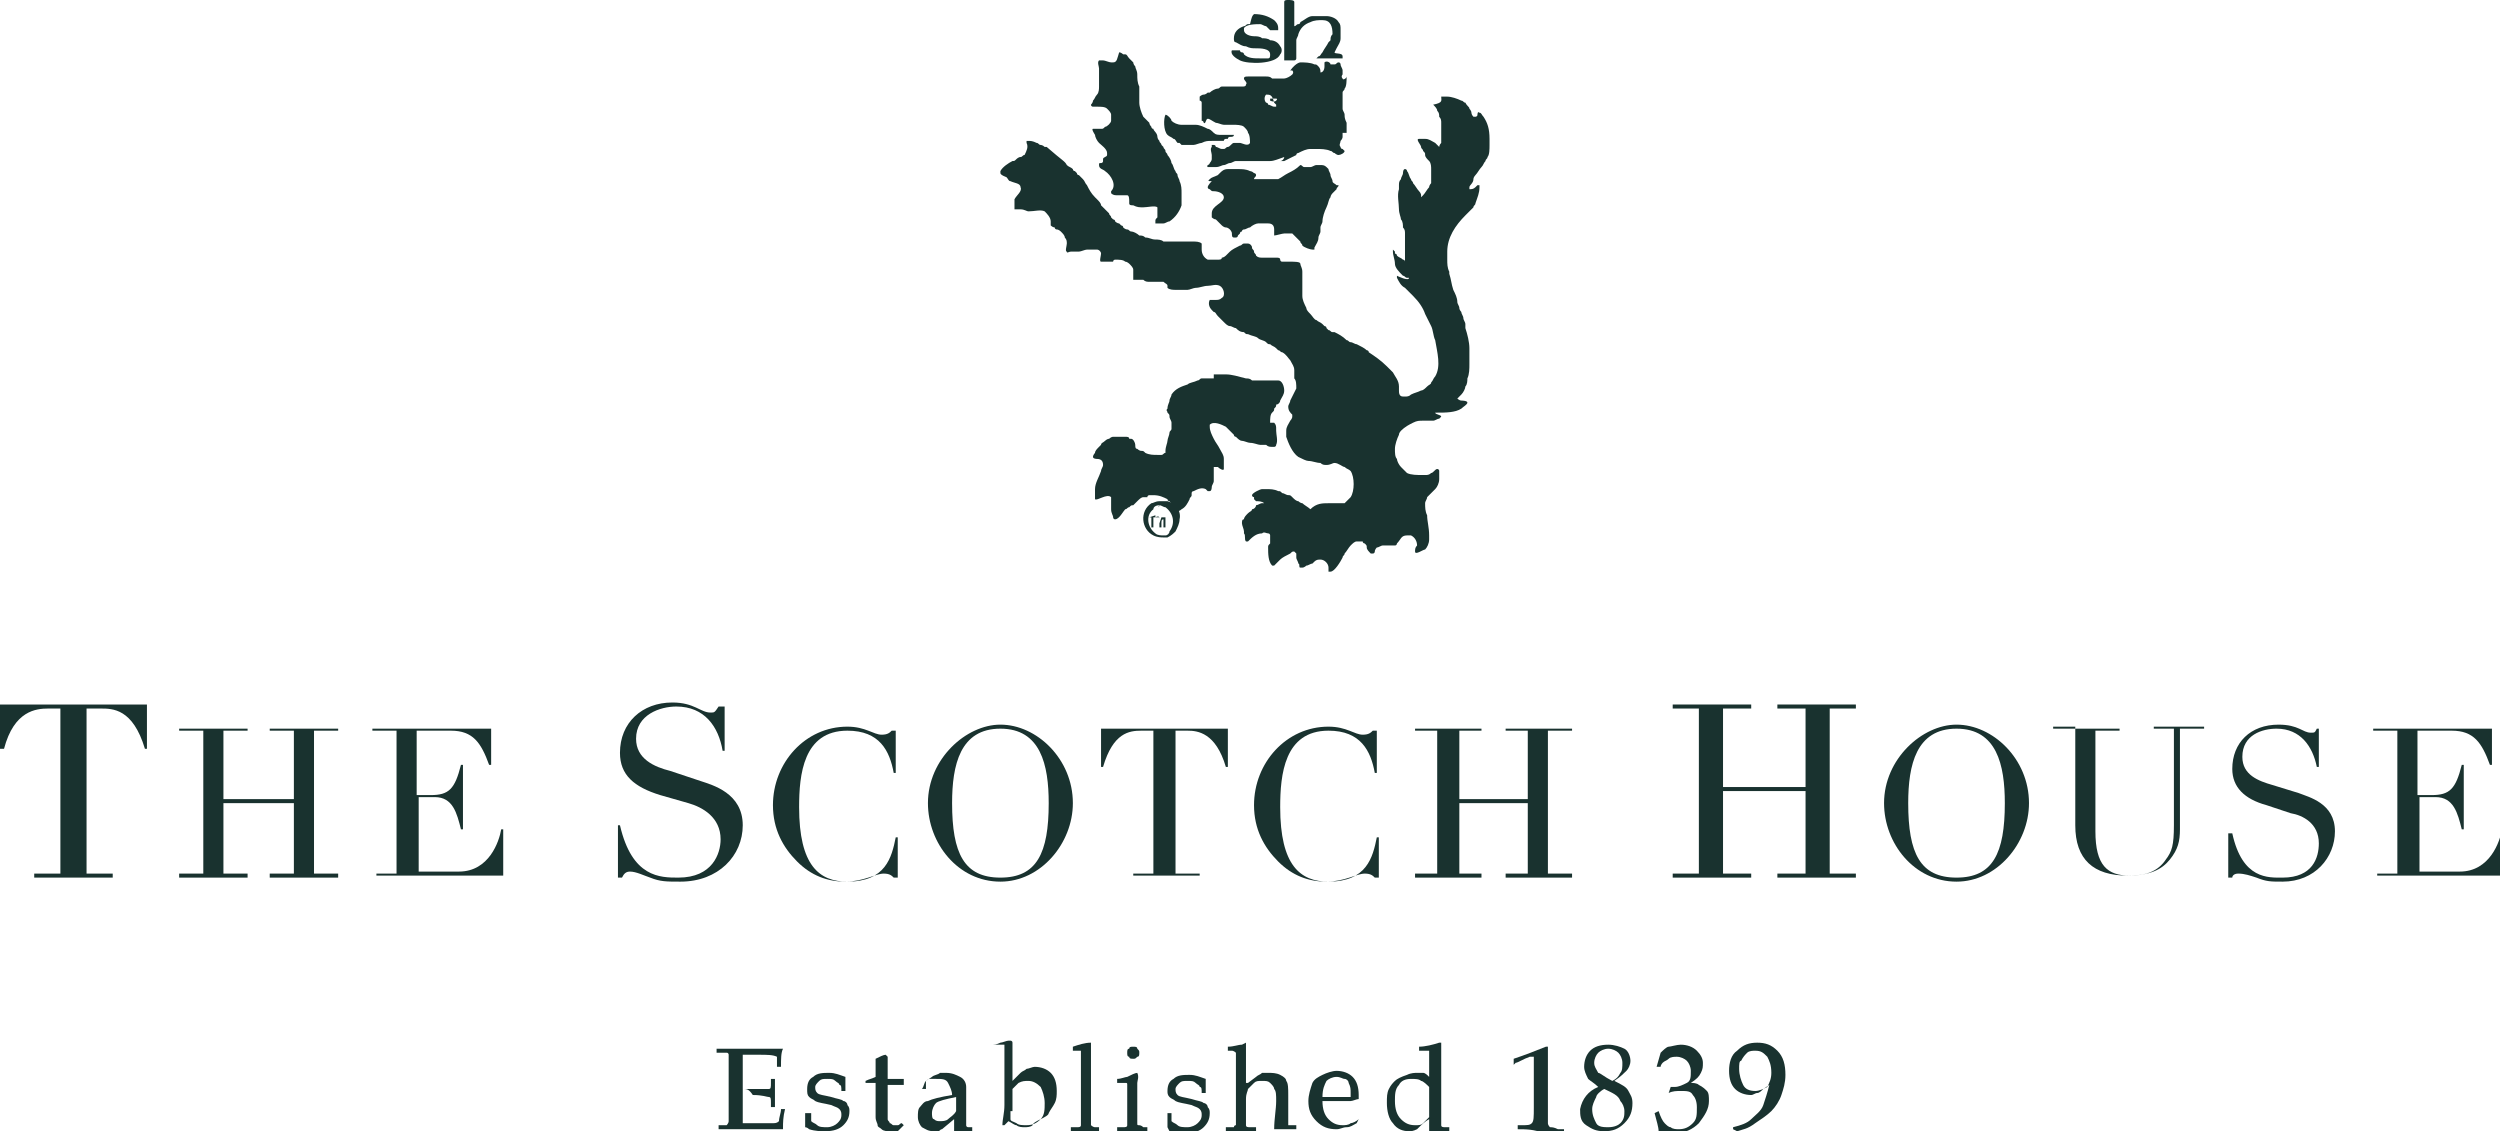 <?xml version="1.0" encoding="utf-8"?>
<!-- Generator: Adobe Illustrator 27.9.0, SVG Export Plug-In . SVG Version: 6.00 Build 0)  -->
<svg version="1.1" id="レイヤー_1" xmlns="http://www.w3.org/2000/svg" xmlns:xlink="http://www.w3.org/1999/xlink" x="0px"
	 y="0px" width="124.2px" height="56.2px" viewBox="0 0 124.2 56.2" style="enable-background:new 0 0 124.2 56.2;"
	 xml:space="preserve">
<style type="text/css">
	.st0{fill:#19322F;}
</style>
<g>
	<g>
		<path class="st0" d="M1.7,43.4h1.3l0-8.2H2.4c-0.6,0-1.7,0.1-2.2,2H0L0,35l7.3,0l0,2.2H7.2c-0.6-2-1.6-2-2.2-2H4.3l0,8.2h1.3v0.2
			H1.7V43.4z"/>
		<polygon class="st0" points="8.9,43.4 10.1,43.4 10.1,36.3 8.9,36.3 8.9,36.2 12.3,36.2 12.3,36.3 11.1,36.3 11.1,39.7 14.6,39.7 
			14.6,36.3 13.4,36.3 13.4,36.2 16.8,36.2 16.8,36.3 15.6,36.3 15.6,43.4 16.8,43.4 16.8,43.6 13.4,43.6 13.4,43.4 14.6,43.4 
			14.6,39.9 11.1,39.9 11.1,43.4 12.3,43.4 12.3,43.6 8.9,43.6 		"/>
		<path class="st0" d="M18.5,43.4l1.2,0l0-7.1h-1.2v-0.1l5.9,0l0,1.8h-0.1c-0.4-1.1-0.8-1.7-1.9-1.7h-1.7v3.2h0.7
			c0.9,0,1.2-0.3,1.5-1.5H23l0,3.2h-0.1c-0.2-0.8-0.4-1.6-1.3-1.6h-0.8l0,3.7h2c1.5,0,2-1.5,2.1-2.1h0.1v2.3l-6.3,0V43.4z"/>
		<path class="st0" d="M30.7,41h0.1c0.6,2.6,2,2.6,2.9,2.6c1.7,0,2.1-1.2,2.1-1.9c0-1.1-0.9-1.6-1.6-1.8l-1.4-0.4
			c-1.3-0.4-2-1-2-2.1c0-1.5,1.1-2.5,2.6-2.5c1.1,0,1.4,0.5,1.9,0.5c0.2,0,0.2,0,0.4-0.3H36v2.2h-0.1c-0.2-1.2-0.9-2.2-2.3-2.2
			c-0.8,0-2,0.4-2,1.6c0,1,0.9,1.4,1.7,1.6l1.5,0.5c0.6,0.2,2.1,0.6,2.1,2.2c0,1.5-1.2,2.8-3.1,2.8c-0.7,0-1,0-1.5-0.2
			c-0.3-0.1-0.7-0.3-1-0.3c-0.2,0-0.3,0.1-0.4,0.3h-0.2L30.7,41z"/>
		<path class="st0" d="M44.6,43.6h-0.2c-0.1-0.1-0.2-0.2-0.5-0.2c-0.4,0-1,0.4-1.9,0.4c-0.9,0-1.7-0.3-2.4-1
			c-0.7-0.7-1.2-1.6-1.2-2.8c0-2.1,1.6-3.9,3.7-3.9c0.9,0,1.3,0.4,1.7,0.4c0.3,0,0.4-0.1,0.5-0.2h0.2v2.1h-0.1
			c-0.2-1.1-0.7-2.1-2.3-2.1c-2.2,0-2.4,2.2-2.4,3.8c0,2.9,1,3.7,2.4,3.7c1.9,0,2.2-1.2,2.4-2.2h0.1V43.6z"/>
		<path class="st0" d="M47.3,39.9c0-1.9,0.4-3.7,2.4-3.7c2,0,2.4,1.8,2.4,3.7c0,2.5-0.6,3.7-2.4,3.7C47.9,43.6,47.3,42.4,47.3,39.9
			 M46.1,39.9c0,2,1.5,3.9,3.6,3.9c2,0,3.6-1.9,3.6-3.9c0-2.2-1.8-3.9-3.6-3.9C48,36,46.1,37.7,46.1,39.9"/>
		<path class="st0" d="M56.1,43.4h1.2v-7.1h-0.6c-0.6,0-1.4,0.1-1.9,1.8h-0.1v-1.9h6.3v1.9h-0.1c-0.5-1.7-1.4-1.8-1.9-1.8h-0.6v7.1
			h1.2v0.1h-3.3V43.4z"/>
		<path class="st0" d="M68.5,43.6h-0.2c-0.1-0.1-0.2-0.2-0.5-0.2c-0.4,0-1,0.4-1.9,0.4c-0.9,0-1.7-0.3-2.4-1
			c-0.7-0.7-1.2-1.6-1.2-2.8c0-2.1,1.6-3.9,3.7-3.9c0.9,0,1.3,0.4,1.7,0.4c0.3,0,0.4-0.1,0.5-0.2h0.2v2.1h-0.1
			c-0.2-1.1-0.7-2.1-2.3-2.1c-2.2,0-2.4,2.2-2.4,3.8c0,2.9,1,3.7,2.4,3.7c1.9,0,2.2-1.2,2.4-2.2h0.1V43.6z"/>
		<polygon class="st0" points="70.3,43.4 71.4,43.4 71.4,36.3 70.3,36.3 70.3,36.2 73.6,36.2 73.6,36.3 72.5,36.3 72.5,39.7 
			75.9,39.7 75.9,36.3 74.8,36.3 74.8,36.2 78.1,36.2 78.1,36.3 76.9,36.3 76.9,43.4 78.1,43.4 78.1,43.6 74.8,43.6 74.8,43.4 
			75.9,43.4 75.9,39.9 72.5,39.9 72.5,43.4 73.6,43.4 73.6,43.6 70.3,43.6 		"/>
		<polygon class="st0" points="83.1,43.4 84.4,43.4 84.4,35.2 83.1,35.2 83.1,35 87,35 87,35.2 85.6,35.2 85.6,39.1 89.7,39.1 
			89.7,35.2 88.3,35.2 88.3,35 92.2,35 92.2,35.2 90.9,35.2 90.9,43.4 92.2,43.4 92.2,43.6 88.3,43.6 88.3,43.4 89.7,43.4 
			89.7,39.3 85.6,39.3 85.6,43.4 87,43.4 87,43.6 83.1,43.6 		"/>
		<path class="st0" d="M94.8,39.9c0-1.9,0.4-3.7,2.4-3.7c2,0,2.4,1.8,2.4,3.7c0,2.5-0.6,3.7-2.4,3.7C95.4,43.6,94.8,42.4,94.8,39.9
			 M93.6,39.9c0,2,1.5,3.9,3.6,3.9c2,0,3.6-1.9,3.6-3.9c0-2.2-1.8-3.9-3.6-3.9C95.5,36,93.6,37.7,93.6,39.9"/>
		<path class="st0" d="M102,36.2l3.3,0v0.1h-1.2l0,5c0,1.7,0.6,2.2,1.7,2.2c0.8,0,1.4-0.2,1.8-0.8c0.3-0.4,0.4-0.7,0.4-1.7v-4.8H107
			v-0.1h2.5v0.1h-1.2l0,5c0,0.6-0.1,1-0.5,1.5c-0.4,0.5-1,0.8-2.1,0.8c-1.7,0-2.6-0.8-2.6-2.5v-4.9H102V36.2z"/>
		<path class="st0" d="M110.8,41.4h0.1c0.5,2.3,1.8,2.2,2.5,2.2c1.5,0,1.8-1,1.8-1.7c0-1-0.8-1.4-1.4-1.5l-1.2-0.4
			c-1.1-0.3-1.7-0.9-1.7-1.8c0-1.3,0.9-2.2,2.3-2.2c1,0,1.2,0.4,1.6,0.4c0.2,0,0.2,0,0.3-0.2h0.1v1.9h-0.1c-0.2-1-0.8-1.9-2-1.9
			c-0.7,0-1.7,0.3-1.7,1.4c0,0.9,0.8,1.2,1.5,1.4l1.3,0.4c0.5,0.2,1.8,0.5,1.8,1.9c0,1.3-1,2.5-2.6,2.5c-0.6,0-0.8,0-1.3-0.2
			c-0.3-0.1-0.6-0.2-0.9-0.2c-0.2,0-0.3,0.1-0.3,0.2h-0.2V41.4z"/>
		<path class="st0" d="M117.9,43.4l1.2,0v-7.1h-1.2v-0.1l5.9,0V38h-0.1c-0.4-1.1-0.8-1.7-1.9-1.7l-1.7,0v3.2h0.7
			c0.9,0,1.2-0.3,1.5-1.5h0.1v3.2h-0.1c-0.2-0.8-0.4-1.6-1.3-1.6h-0.8v3.7h2c1.5,0,2-1.5,2.1-2.1h0.1v2.3l-6.3,0V43.4z"/>
		<path class="st0" d="M64,0c0.1,0,0.3,0,0.3,0.1c0,0,0,0,0,0v0.3v0.5v0.3v0.1c0,0,0,0,0,0c0.1,0,0.1-0.1,0.2-0.1c0,0,0.1,0,0.1-0.1
			c0.2-0.1,0.4-0.3,0.6-0.3c0,0,0.1,0,0.2,0c0,0,0,0,0.1,0h0l0.1,0c0,0,0.2,0,0.3,0c0.2,0,0.5,0.1,0.6,0.3c0.1,0.1,0.1,0.2,0.1,0.4
			c0,0.1,0,0.3,0,0.4c0,0.2-0.1,0.3-0.2,0.5c0,0-0.1,0.2-0.1,0.2c0,0.1,0.4,0,0.4,0.2c0,0,0,0.1,0,0.1c0,0,0,0,0,0l-1.2,0h-0.1v0
			c0,0,0.1-0.1,0.1-0.1c0.1,0,0.1-0.1,0.2-0.2c0.1-0.2,0.2-0.3,0.3-0.5c0,0,0.1-0.1,0.1-0.1c0-0.1,0-0.2,0.1-0.3
			c0-0.4-0.1-0.7-0.5-0.7c-0.2,0-0.4,0-0.6,0.1c-0.3,0.1-0.5,0.3-0.6,0.6c0,0.1-0.1,0.2-0.1,0.3c0,0.2,0,0.3,0,0.6
			c0,0.1,0,0.2,0,0.3c0,0,0,0.1-0.1,0.1c0,0-0.3,0-0.4,0c0,0-0.1,0-0.1,0c0,0,0-0.1,0-0.2V2.3V0.7V0.3V0.1C63.8,0,63.9,0,64,0"/>
		<path class="st0" d="M62.3,0.7c0.4,0,0.7,0.1,1,0.3c0.1,0.1,0.2,0.2,0.2,0.4v0.1l-0.3,0h-0.1c0,0-0.1-0.1-0.1-0.1
			c0,0-0.1-0.1-0.1-0.1c-0.1,0-0.2-0.1-0.3-0.1c-0.2,0-0.7,0-0.8,0.2c0,0,0,0,0,0.1c0,0.2,0.3,0.3,0.5,0.3c0.1,0,0.3,0,0.4,0.1
			c0.1,0,0.3,0,0.4,0.1c0.2,0,0.4,0.1,0.5,0.3c0.1,0.1,0.1,0.3,0,0.4c-0.2,0.5-1.6,0.5-2,0.3c-0.2-0.1-0.5-0.3-0.4-0.5c0,0,0,0,0,0
			c0,0,0.3,0,0.4,0c0,0,0,0.1,0.1,0.1c0,0,0.1,0,0.1,0.1c0.2,0.2,0.5,0.2,0.8,0.2c0,0,0.1,0,0.2,0c0,0,0,0,0,0h0h0c0,0,0.1,0,0.1,0
			c0,0,0.1,0,0.1,0c0.1,0,0.1-0.1,0.1-0.2c0-0.3-0.5-0.3-0.7-0.3c-0.2,0-0.3,0-0.5-0.1c-0.2,0-0.3-0.1-0.5-0.2
			c-0.1,0-0.1-0.1-0.1-0.2c0-0.3,0.2-0.5,0.5-0.6c0.1,0,0.1-0.1,0.2-0.1h0.1h0C62.2,0.8,62.2,0.8,62.3,0.7L62.3,0.7z"/>
		<path class="st0" d="M55.6,2.6c0.1,0,0.2,0.1,0.2,0.1c0,0,0.1,0,0.1,0c0.1,0,0.1,0.1,0.2,0.2c0.1,0.1,0.1,0.1,0.2,0.2
			c0,0,0,0.1,0.1,0.2c0,0.1,0.1,0.2,0.1,0.4c0,0.2,0,0.4,0.1,0.6c0,0.1,0,0.1,0,0.2v0.2c0,0,0,0.1,0,0.1c0,0.1,0,0.2,0,0.3
			c0,0.2,0.1,0.5,0.2,0.7C57,6,57,6,57.1,6.1c0,0.1,0.1,0.2,0.1,0.2c0,0,0,0.1,0.1,0.1c0,0.1,0.2,0.2,0.2,0.4c0,0,0,0.1,0.1,0.2
			c0,0.1,0.1,0.1,0.1,0.2c0,0,0.1,0.1,0.1,0.1c0,0.1,0.1,0.1,0.1,0.2c0,0.1,0.1,0.1,0.1,0.2c0.1,0.1,0.2,0.3,0.2,0.4
			c0.1,0.1,0.1,0.3,0.2,0.4c0,0.1,0.1,0.1,0.1,0.2c0,0.1,0.1,0.2,0.1,0.3c0.1,0.2,0.1,0.4,0.1,0.6c0,0.1,0,0.1,0,0.2
			c0,0.1,0,0.3,0,0.4c-0.1,0.3-0.3,0.6-0.6,0.8c-0.1,0-0.2,0.1-0.3,0.1c-0.1,0-0.3,0-0.4,0c0,0,0-0.1,0-0.1c0-0.1,0-0.1,0.1-0.2
			c0-0.1,0-0.3,0-0.4c0,0,0-0.1,0-0.1c-0.1-0.1-0.5,0-0.7,0c-0.2,0-0.3,0-0.5-0.1c-0.1,0-0.2,0-0.2-0.1c0,0,0-0.1,0-0.1
			c0-0.1,0-0.3-0.1-0.3c-0.1,0-0.3,0-0.5,0c-0.1,0-0.2,0-0.3-0.1c0,0,0-0.1,0-0.1c0.3-0.3,0-0.8-0.3-1c-0.1-0.1-0.3-0.1-0.3-0.3
			c0-0.1,0-0.1,0.1-0.1c0,0,0.1,0,0.1-0.1c0,0,0,0,0,0c0,0,0-0.1,0-0.1c0-0.1,0.2-0.1,0.2-0.2V7.6c0-0.2-0.3-0.4-0.4-0.5
			c-0.1-0.1-0.2-0.3-0.2-0.4c0,0-0.2-0.3-0.1-0.3c0,0,0.1,0,0.1,0h0.3h0c0.1,0,0.1,0,0.2-0.1c0.1,0,0.3-0.2,0.3-0.3
			c0-0.1,0-0.2,0-0.3c0-0.1-0.1-0.2-0.2-0.3c-0.1-0.1-0.3-0.1-0.5-0.1c0,0-0.2,0-0.2,0c0,0-0.1,0-0.1-0.1V5.2c0,0,0.1-0.1,0.1-0.2
			c0.1-0.1,0.1-0.2,0.2-0.3c0.1-0.1,0.1-0.3,0.1-0.4V4.1c0-0.1,0-0.2,0-0.3c0-0.1,0-0.3,0-0.4c0-0.1-0.1-0.3,0-0.4c0,0,0,0,0.1,0
			c0,0,0.1,0,0.1,0c0.1,0,0.3,0.1,0.4,0.1c0,0,0.1,0,0.1,0C55.5,3.1,55.5,2.9,55.6,2.6C55.6,2.7,55.6,2.7,55.6,2.6"/>
		<path class="st0" d="M64.6,3.1c0.2,0,0.5,0,0.7,0.1c0.1,0,0.1,0,0.2,0.1c0.1,0.1,0.1,0.2,0.1,0.3h0c0.1,0,0.2-0.1,0.2-0.3
			c0-0.1,0-0.1,0-0.2c0.1-0.1,0.3,0,0.3,0.1c0,0,0,0,0.1,0c0,0,0,0,0.1,0c0.1,0,0.1-0.1,0.2-0.1c0.1,0,0.1,0.1,0.1,0.1
			c0,0.1,0.1,0.2,0.1,0.3c0,0.1,0,0.2,0,0.2c0,0-0.1,0.1,0,0.2c0,0.1,0.2,0,0.2-0.1c0,0,0,0,0-0.1h0v0c0,0,0,0.1,0,0.1
			c0,0.2,0,0.5-0.1,0.6c0,0.1-0.1,0.1-0.1,0.2c0,0.1,0,0.1,0,0.2c0,0,0,0.1,0,0.2c0,0.1,0,0.1,0,0.2c0,0.1,0,0.1,0,0.2
			c0,0.1,0.1,0.2,0.1,0.3c0,0.1,0,0.2,0.1,0.4c0,0.1,0,0.2,0,0.2c0,0.1,0,0.3,0,0.3c0,0-0.1,0-0.2,0c0,0,0,0.1,0,0.2
			c0,0.1-0.1,0.2-0.1,0.2c0,0.1-0.1,0.2,0,0.3c0,0,0,0.1,0.1,0.1c0,0,0.1,0.1,0.1,0.1c0,0.1-0.2,0.2-0.3,0.2c-0.1,0-0.2-0.1-0.2-0.1
			c-0.1,0-0.1-0.1-0.2-0.1c-0.2-0.1-0.5-0.1-0.7-0.1c-0.1,0-0.2,0-0.3,0c-0.2,0-0.4,0.1-0.6,0.2c0,0-0.1,0-0.1,0.1
			c-0.2,0.1-0.4,0.2-0.6,0.3h-0.2v0c0.1,0,0.2-0.1,0.2-0.2c-0.3,0.1-0.5,0.2-0.7,0.2c-0.1,0-0.2,0-0.3,0c0,0-0.1,0-0.2,0
			c-0.1,0-0.2,0-0.3,0c-0.3,0-0.6,0-0.9,0c-0.1,0-0.2,0.1-0.3,0.1c-0.1,0-0.2,0.1-0.3,0.1c-0.1,0-0.2,0.1-0.4,0.1H60c0,0,0,0,0,0
			c-0.1-0.1,0.1-0.1,0.1-0.2c0,0,0.1-0.1,0.1-0.2c0-0.1,0-0.1,0-0.2c0-0.1-0.1-0.3,0-0.4c0,0,0-0.1,0-0.1h0.1c0,0,0.1,0,0.1,0.1
			c0.1,0,0.2,0.1,0.3,0.1c0,0,0.1,0,0.1,0c0.1,0,0.1-0.1,0.2-0.1c0.1,0,0.2-0.2,0.3-0.2c0.1,0,0.2,0,0.3,0c0.1,0,0.4,0.2,0.5,0
			c0-0.1,0-0.4-0.1-0.5c0-0.1-0.1-0.2-0.2-0.3c-0.1-0.1-0.4-0.1-0.5-0.1c-0.1,0-0.2,0-0.3,0c-0.1,0-0.1,0-0.2,0
			c-0.1,0-0.3-0.1-0.4-0.1C60.2,6,60.1,5.9,60,5.9c-0.1,0-0.1,0.3-0.2,0.2c0,0,0-0.1-0.1-0.1c0-0.1,0-0.2,0-0.2V5.5c0,0,0,0,0-0.1
			c0-0.1,0-0.1,0-0.2c0,0,0-0.1,0-0.1c0,0,0-0.1-0.1-0.1c0,0,0,0,0,0c0,0,0-0.1,0-0.1c0,0,0-0.1,0-0.1c0,0,0.1-0.1,0.2-0.1
			c0.1,0,0.2-0.1,0.2-0.1h0c0,0,0.1,0,0.1,0c0.1-0.1,0.3-0.2,0.4-0.2c0.1,0,0.1-0.1,0.2-0.1l0,0h0.1c0,0,0,0,0,0h0.1h0.1
			c0,0,0,0,0,0l0,0h0.1c0,0,0.1,0,0.1,0h0.1c0,0,0,0,0,0h0.1c0,0,0.1,0,0.1,0c0,0,0.1,0,0.1,0c0,0,0,0,0.1,0c0.1,0,0.2,0,0.2-0.1
			c0.1-0.1-0.1-0.2-0.1-0.3c0-0.1,0.1-0.1,0.2-0.1h0.1l0.3,0c0.1,0,0.1,0,0.2,0h0.3c0.1,0,0.2,0,0.3,0.1c0.1,0,0.3,0,0.4,0l0.1,0
			c0,0,0.1,0,0.1,0c0.1,0,0.3-0.1,0.4-0.2c0,0,0.1-0.1,0-0.2c0,0,0,0-0.1,0C64.4,3.1,64.6,3.1,64.6,3.1 M62.9,4.7
			c-0.1,0.1-0.1,0.3,0,0.4c0,0,0.1,0,0.1,0.1c0.1,0,0.2,0.1,0.3,0.1c0,0,0,0,0,0c0,0,0.1,0,0.1,0c0,0,0-0.1,0-0.1
			c0,0-0.1-0.1-0.1-0.1C63.2,4.7,63.1,4.7,62.9,4.7 M63.3,4.9L63.3,4.9C63.2,4.9,63.2,4.9,63.3,4.9c-0.1,0-0.1,0-0.2,0h0
			c0,0,0,0.1,0,0.1c0,0,0.2,0.1,0.3,0c0,0,0.1-0.1,0-0.1C63.4,4.9,63.4,4.9,63.3,4.9C63.3,4.8,63.3,4.8,63.3,4.9L63.3,4.9
			C63.2,4.8,63.2,4.8,63.3,4.9"/>
		<path class="st0" d="M71.6,4.8c0.1,0,0.2,0,0.3,0c0.2,0,0.5,0.1,0.7,0.2c0.1,0,0.1,0.1,0.2,0.1C72.9,5.3,73,5.3,73,5.4
			c0,0,0.1,0.1,0.1,0.2c0,0,0,0.1,0.1,0.2c0,0,0,0,0.1,0c0,0,0.1,0,0.1-0.1c0,0,0-0.2,0.1-0.1c0.1,0,0.1,0.1,0.2,0.2
			C73.9,6.1,74,6.4,74,6.9c0,0.1,0,0.2,0,0.3c0,0.2,0,0.5-0.1,0.6c0,0.1-0.1,0.1-0.1,0.2c-0.1,0.1-0.1,0.2-0.2,0.3
			c-0.1,0.1-0.2,0.3-0.3,0.4c0,0-0.1,0.1-0.1,0.2C73.2,9.1,73,9.2,73,9.3c0,0,0,0,0,0.1c0.1,0,0.2,0,0.3-0.1c0,0,0.1-0.1,0.1-0.1
			c0,0,0,0,0.1,0c0,0,0,0.1,0,0.1c0,0.3-0.1,0.5-0.2,0.8c0,0.1-0.1,0.1-0.1,0.2c-0.1,0.1-0.3,0.3-0.4,0.4c-0.5,0.5-0.9,1.1-0.9,1.8
			c0,0.1,0,0.3,0,0.4c0,0.2,0,0.4,0.1,0.6v0.1c0.1,0.3,0.1,0.5,0.2,0.8c0.1,0.2,0.2,0.4,0.2,0.6c0,0.1,0.1,0.2,0.1,0.3
			c0,0.1,0.1,0.2,0.1,0.2c0,0.1,0.1,0.2,0.1,0.3c0,0.1,0.1,0.2,0.1,0.3c0,0,0,0.1,0,0.2c0.1,0.3,0.2,0.7,0.2,1c0,0.1,0,0.2,0,0.3
			c0,0.2,0,0.3,0,0.5c0,0.2,0,0.5-0.1,0.7c0,0.1,0,0.3-0.1,0.4c0,0.1-0.1,0.3-0.2,0.4c0,0-0.1,0.1-0.1,0.1c0,0-0.1,0.1-0.1,0.1
			c0,0,0.1,0.1,0.2,0.1c0,0,0.3,0,0.3,0.1c0,0.1-0.2,0.2-0.3,0.3c-0.3,0.2-0.8,0.2-1.2,0.2c0,0-0.1,0-0.1,0c0,0.1,0.3,0.1,0.3,0.2
			c0,0,0,0-0.1,0.1c-0.1,0-0.2,0.1-0.3,0.1h-0.5c-0.2,0-0.3,0-0.5,0.1c-0.2,0.1-0.4,0.2-0.6,0.4c0,0-0.1,0.1-0.1,0.2
			c-0.1,0.2-0.2,0.5-0.2,0.7c0,0.2,0,0.4,0.1,0.5c0,0.1,0.1,0.3,0.2,0.4c0.1,0.1,0.2,0.2,0.3,0.3c0.2,0.1,0.5,0.1,0.8,0.1
			c0,0,0,0,0,0c0,0,0.1,0,0.1,0c0.1,0,0.2,0,0.3-0.1c0.1,0,0.2-0.2,0.3-0.2c0,0,0.1,0,0.1,0.1c0,0.1,0,0.2,0,0.4
			c0,0.2-0.1,0.4-0.2,0.5c-0.1,0.1-0.2,0.2-0.3,0.3c0,0-0.1,0.1-0.1,0.1c0,0.1-0.1,0.2-0.1,0.3c0,0.2,0,0.4,0.1,0.6
			c0,0.3,0.1,0.6,0.1,1c0,0.1,0,0.1,0,0.2c0,0.2-0.1,0.4-0.2,0.5c-0.1,0-0.5,0.3-0.5,0.1c0-0.1,0-0.2,0.1-0.3c0-0.2-0.1-0.4-0.3-0.5
			c-0.1,0-0.1,0-0.2,0c-0.3,0-0.3,0.2-0.5,0.4c0,0,0,0.1-0.1,0.1c0,0-0.1,0-0.2,0c0,0-0.1,0-0.1,0c-0.1,0-0.2,0-0.3,0
			c-0.1,0-0.2,0.1-0.3,0.1c0,0-0.1,0.1-0.1,0.2c0,0,0,0.1-0.1,0.1h0c0,0-0.1,0-0.1,0c-0.1-0.1-0.2-0.2-0.2-0.3c0-0.1,0-0.1-0.1-0.2
			c0,0-0.1,0-0.1-0.1c-0.1,0-0.2,0-0.3,0c-0.1,0-0.2,0.1-0.3,0.2c-0.1,0.1-0.2,0.3-0.3,0.4c0,0.1-0.1,0.1-0.1,0.2
			c-0.1,0.2-0.4,0.7-0.6,0.7c0,0,0,0-0.1,0c0,0,0-0.1,0-0.2c0-0.2-0.2-0.4-0.4-0.4c-0.1,0-0.2,0-0.3,0.1c0,0-0.1,0.1-0.1,0.1
			c-0.1,0-0.2,0.1-0.3,0.1c0,0-0.1,0.1-0.2,0.1h-0.1c-0.1,0,0-0.2-0.1-0.2c0-0.1-0.1-0.2-0.1-0.3c0,0,0-0.1,0-0.2c0,0,0,0-0.1-0.1
			c-0.1,0-0.1,0-0.2,0.1c-0.2,0.1-0.4,0.2-0.5,0.3c-0.1,0.1-0.1,0.1-0.2,0.2c0,0,0,0-0.1,0.1c0,0-0.1,0-0.1,0
			c-0.2-0.2-0.2-0.6-0.2-0.9c0-0.1,0-0.1,0.1-0.2c0-0.1,0-0.3,0-0.4c0,0,0-0.1-0.1-0.1c-0.1,0-0.2-0.1-0.3,0c-0.3,0-0.5,0.2-0.7,0.4
			c0,0-0.1,0-0.1,0c-0.1-0.1,0-0.3-0.1-0.4c0,0,0,0,0-0.1c0-0.1-0.1-0.3-0.1-0.4c0-0.1,0-0.2,0.1-0.2c0-0.1,0.1-0.2,0.2-0.3
			c0.1-0.1,0.2-0.1,0.2-0.2c0.1,0,0.2-0.1,0.2-0.2c0.1,0,0.2-0.1,0.3-0.1c0,0,0.1,0,0.1,0v0l0,0c-0.1-0.1-0.3-0.1-0.4-0.1
			c0,0-0.1-0.1-0.1-0.1c0,0,0-0.1,0-0.1c0,0-0.1,0-0.1-0.1c0-0.1,0.4-0.3,0.5-0.3h0c0,0,0.1,0,0.1,0h0.1c0.2,0,0.4,0,0.6,0.1
			c0.1,0,0.1,0,0.2,0.1c0.1,0,0.2,0.1,0.3,0.1c0.1,0,0.1,0,0.2,0.1c0.1,0.1,0.2,0.2,0.3,0.2c0,0,0.1,0.1,0.2,0.1
			c0.1,0.1,0.3,0.2,0.4,0.3C65.4,25,65.7,25,66,25c0,0,0,0,0.1,0h0.1h0.1c0,0,0,0,0.1,0h0c0,0,0.1,0,0.1,0c0,0,0,0,0,0
			c0.1,0,0.1,0,0.2,0c0,0,0.1,0,0.1,0c0.1-0.1,0.2-0.2,0.3-0.3c0.2-0.3,0.2-1,0-1.3c-0.1-0.1-0.2-0.1-0.3-0.2
			c-0.1,0-0.3-0.2-0.5-0.2c-0.1,0-0.2,0.1-0.4,0.1c-0.1,0-0.2,0-0.3-0.1c-0.2,0-0.4-0.1-0.6-0.1c-0.1,0-0.3-0.1-0.5-0.2
			c-0.3-0.2-0.5-0.7-0.6-1c0-0.1,0-0.2,0-0.3c0-0.2,0.1-0.3,0.2-0.5c0,0,0.1-0.1,0.1-0.2c0,0,0-0.1,0-0.1c-0.1-0.1-0.2-0.2-0.2-0.4
			c0-0.1,0.1-0.2,0.1-0.3c0.1-0.2,0.2-0.4,0.3-0.6c0-0.2,0-0.4-0.1-0.5c0-0.1,0-0.2,0-0.4c0-0.2-0.1-0.3-0.2-0.5
			c-0.1-0.1-0.2-0.3-0.4-0.4c-0.1,0-0.1-0.1-0.2-0.1c0,0-0.1-0.1-0.1-0.1c-0.1-0.1-0.2-0.1-0.3-0.2c-0.1,0-0.1,0-0.2-0.1
			c-0.1-0.1-0.3-0.1-0.4-0.2c-0.1-0.1-0.3-0.1-0.5-0.2c-0.1,0-0.1,0-0.2-0.1c-0.2,0-0.3-0.1-0.4-0.2c-0.1,0-0.2-0.1-0.3-0.1
			c-0.1,0-0.2-0.1-0.3-0.2c-0.1-0.1-0.2-0.2-0.3-0.3c-0.1-0.1-0.1-0.2-0.2-0.2c0,0-0.1-0.1-0.1-0.1c-0.1-0.1-0.2-0.3-0.1-0.5
			c0,0,0.1,0,0.2,0c0,0,0,0,0,0c0,0,0.1,0,0.1,0c0.1,0,0.2,0,0.3-0.1c0.2-0.1,0.1-0.5-0.1-0.6c-0.2-0.1-0.4,0-0.6,0
			c-0.2,0-0.4,0.1-0.6,0.1c-0.1,0-0.3,0.1-0.4,0.1c-0.1,0-0.1,0-0.2,0c-0.1,0-0.3,0-0.4,0c-0.1,0-0.3,0-0.4-0.1c0,0,0,0,0-0.1
			c0-0.1-0.1-0.1-0.2-0.2c-0.1,0-0.2,0-0.3,0c-0.1,0-0.3,0-0.4,0c-0.1,0-0.2,0-0.3-0.1c0,0-0.1,0-0.1,0c-0.1,0-0.1,0-0.2,0
			c0,0,0,0-0.1,0c0,0-0.1,0-0.1,0c0-0.1,0-0.2,0-0.3c0,0,0,0,0-0.1c0,0,0-0.1,0-0.1c0-0.1-0.1-0.2-0.2-0.3c0,0-0.1-0.1-0.2-0.1
			c-0.1-0.1-0.3-0.1-0.5-0.1c0,0-0.1,0-0.1,0.1c0,0,0,0-0.1,0c-0.1,0-0.2,0-0.3,0c0,0-0.1,0-0.2,0c-0.1,0,0-0.3,0-0.4
			c0-0.1-0.1-0.2-0.2-0.2c-0.2,0-0.4,0-0.5,0c-0.1,0-0.3,0.1-0.4,0.1c-0.1,0-0.1,0-0.2,0c0,0-0.1,0-0.2,0c-0.1,0-0.2,0.1-0.2,0
			c-0.1,0,0-0.3,0-0.4c0-0.1,0-0.2-0.1-0.3c0-0.1-0.1-0.2-0.2-0.3c0,0-0.1-0.1-0.2-0.1c0,0-0.1,0-0.1-0.1c0,0-0.1,0-0.2-0.1
			c0,0,0-0.2,0-0.2c0-0.2-0.2-0.4-0.3-0.5c-0.2-0.1-0.5,0-0.8,0c-0.1,0-0.2-0.1-0.4-0.1h-0.1c0,0-0.1,0-0.2,0c0,0,0-0.1,0-0.1
			c0-0.1,0-0.1,0-0.2c0,0,0,0,0-0.1c0,0,0-0.1,0-0.1c0.1-0.2,0.4-0.4,0.3-0.6c0-0.2-0.3-0.2-0.5-0.3c-0.1,0-0.1-0.1-0.2-0.2
			c0,0-0.3-0.1-0.3-0.2c0,0,0,0,0-0.1c0.1-0.2,0.4-0.4,0.6-0.5c0.1,0,0.1,0,0.2-0.1c0,0,0.1-0.1,0.2-0.1c0.1,0,0.1-0.1,0.2-0.1
			c0.1-0.2,0.2-0.4,0.1-0.6c0,0,0,0,0-0.1h0c0,0,0.1,0,0.1,0c0.1,0,0.2,0,0.4,0.1c0.1,0,0.1,0.1,0.2,0.1c0,0,0.1,0,0.2,0.1
			c0,0,0,0,0.1,0C52.8,8,52.9,8,53,8.2c0.1,0.1,0.2,0.1,0.3,0.2c0,0,0,0.1,0.1,0.1c0,0,0.1,0.1,0.1,0.1c0,0,0,0.1,0.1,0.1
			c0.1,0.1,0.1,0.1,0.2,0.2C53.9,9,53.9,9.1,54,9.2c0.1,0.2,0.2,0.4,0.4,0.6c0,0,0.1,0.1,0.1,0.1c0.1,0.1,0.2,0.2,0.2,0.3
			c0.1,0.1,0.2,0.2,0.3,0.3c0,0,0.1,0.1,0.1,0.1c0,0.1,0.1,0.1,0.1,0.2c0,0,0.1,0.1,0.1,0.1c0,0,0.1,0,0.1,0.1c0,0,0.1,0.1,0.2,0.1
			c0,0,0.1,0.1,0.1,0.1c0,0,0.1,0,0.1,0.1c0,0,0.1,0.1,0.2,0.1c0.1,0,0.1,0.1,0.2,0.1c0.1,0,0.3,0.1,0.4,0.2c0.1,0,0.2,0,0.3,0.1
			c0.2,0,0.3,0.1,0.5,0.1c0.1,0,0.3,0,0.4,0.1c0.2,0,0.4,0,0.6,0c0,0,0.1,0,0.1,0l0.2,0H59c0.1,0,0.3,0,0.3,0c0.1,0,0.3,0,0.4,0.1
			c0,0.1,0,0.2,0,0.3c0,0.2,0.1,0.4,0.3,0.5c0.1,0,0.2,0,0.3,0h0.1c0,0,0.1,0,0.1,0c0,0,0,0,0,0c0.1,0,0.2,0,0.2-0.1
			c0.1,0,0.2-0.1,0.2-0.1c0.1-0.1,0.1-0.1,0.2-0.2c0.1-0.1,0.3-0.2,0.5-0.3c0.1,0,0.1-0.1,0.2-0.1c0,0,0.1,0,0.1,0c0,0,0,0,0.1,0
			c0.1,0,0.2,0.1,0.2,0.2c0,0.1,0.1,0.1,0.1,0.2c0,0.1,0.1,0.1,0.1,0.2c0.1,0.1,0.2,0.1,0.3,0.1h0.1c0.1,0,0.3,0,0.5,0h0.1
			c0.1,0,0.2,0,0.2,0.1c0,0,0,0.1,0.1,0.1c0.1,0,0.2,0,0.3,0c0,0,0,0,0.1,0c0.2,0,0.5,0,0.5,0.1c0,0.1,0.1,0.2,0.1,0.4
			c0,0.1,0,0.2,0,0.3V14c0,0.1,0,0.2,0,0.2v0.2c0,0.1,0,0.1,0,0.2c0,0,0,0.1,0,0.1c0,0.2,0.1,0.4,0.2,0.6c0,0.1,0.1,0.2,0.2,0.3
			c0.1,0.1,0.2,0.3,0.3,0.3c0.1,0.1,0.2,0.1,0.3,0.2c0,0,0.1,0.1,0.1,0.1c0,0,0.1,0,0.1,0.1c0,0,0,0,0.1,0.1c0.1,0,0.1,0.1,0.2,0.1
			c0,0,0.1,0,0.1,0c0.2,0.1,0.4,0.2,0.6,0.4c0.1,0,0.1,0.1,0.2,0.1c0.1,0,0.2,0.1,0.3,0.1c0.2,0.1,0.4,0.2,0.5,0.3
			c0,0,0.1,0,0.1,0.1c0.3,0.2,0.6,0.4,0.9,0.7c0.1,0.1,0.2,0.2,0.3,0.3c0.1,0.2,0.3,0.4,0.3,0.7c0,0.1,0,0.1,0,0.2
			c0,0.1,0,0.3,0.2,0.3h0.1c0,0,0,0,0,0c0.1,0,0.2,0,0.3-0.1c0.2-0.1,0.3-0.1,0.5-0.2c0.1,0,0.2-0.1,0.3-0.2
			c0.1-0.1,0.2-0.1,0.2-0.2c0.1-0.1,0.1-0.2,0.2-0.3c0.3-0.5,0.1-1.2,0-1.8c-0.1-0.2-0.1-0.5-0.2-0.7c-0.1-0.2-0.2-0.4-0.3-0.6
			c-0.1-0.3-0.3-0.6-0.6-0.9c-0.1-0.1-0.1-0.1-0.2-0.2c-0.1-0.1-0.1-0.1-0.2-0.2c-0.2-0.1-0.3-0.3-0.4-0.5c0,0,0-0.1,0-0.1
			c0,0,0.6,0.3,0.6,0.1v0c0,0-0.1,0-0.1,0c-0.1,0-0.1-0.1-0.2-0.1c-0.2-0.2-0.4-0.4-0.4-0.6c0-0.2-0.1-0.4-0.1-0.6c0,0,0-0.1,0-0.1
			c0,0,0.1,0.1,0.1,0.1c0,0,0,0,0,0.1c0,0,0.1,0,0.1,0.1c0.1,0.1,0.2,0.1,0.3,0.2c0,0,0.1,0,0.1,0.1h0v0c0,0,0-0.1,0-0.2
			c0-0.1,0-0.2,0-0.3c0-0.1,0-0.2,0-0.4c0-0.1,0-0.2,0-0.3c0-0.1,0-0.1,0-0.2c0-0.1,0-0.2-0.1-0.3c0-0.1,0-0.3-0.1-0.4
			c0-0.1-0.1-0.3-0.1-0.5c0-0.3-0.1-0.7,0-1c0-0.1,0-0.2,0-0.2c0-0.1,0-0.2,0.1-0.3c0-0.1,0.1-0.2,0.1-0.3c0,0,0-0.2,0.1-0.2
			c0,0,0.1,0,0.1,0.1c0.1,0.1,0.1,0.3,0.2,0.4c0,0.1,0.1,0.1,0.1,0.2c0.1,0.1,0.2,0.3,0.3,0.4c0,0,0.1,0.1,0.1,0.2c0,0,0,0.1,0,0.1
			c0,0,0,0,0,0v0h0c0,0,0.1-0.1,0.1-0.1c0.1-0.1,0.2-0.3,0.3-0.4c0-0.1,0.1-0.2,0.1-0.2c0-0.1,0-0.3,0-0.4c0-0.1,0-0.2,0-0.3
			c0-0.1,0-0.3-0.1-0.4c-0.1-0.1-0.2-0.2-0.2-0.3c0-0.1,0-0.1-0.1-0.2c0-0.1-0.1-0.1-0.1-0.2c0-0.1-0.3-0.4-0.1-0.4
			c0.1,0,0.2,0,0.2,0c0,0,0.1,0,0.1,0c0.2,0,0.3,0.1,0.5,0.2c0,0,0.2,0.2,0.2,0.2c0,0,0-0.1,0.1-0.2V6.8c0-0.2,0-0.5,0-0.7
			c0-0.1,0-0.2-0.1-0.3c0-0.1,0-0.2-0.1-0.3c0-0.1-0.1-0.2-0.2-0.3C71.7,5.1,71.6,5,71.6,4.8C71.6,4.9,71.6,4.9,71.6,4.8
			C71.6,4.8,71.6,4.8,71.6,4.8"/>
		<path class="st0" d="M57.9,5.7c0.1,0,0.3,0.2,0.3,0.3c0.1,0.1,0.3,0.2,0.5,0.2c0.1,0,0.2,0,0.3,0c0,0,0,0,0,0c0,0,0.1,0,0.1,0
			c0,0,0.1,0,0.1,0h0.1c0,0,0.1,0,0.1,0c0.2,0,0.4,0.1,0.6,0.2c0.1,0,0.2,0.1,0.3,0.2c0.1,0.1,0.2,0.1,0.4,0.1H61c0.1,0,0.2,0,0.2,0
			h0.1c0,0.1-0.1,0.1-0.2,0.1c0,0-0.1,0-0.1,0.1c0,0-0.1,0-0.1,0c0,0-0.1,0-0.1,0.1c-0.1,0-0.3,0-0.4,0c-0.1,0-0.1,0-0.2,0
			c-0.2,0-0.3,0-0.5,0.1c-0.1,0-0.3,0.1-0.4,0.1c-0.1,0-0.2,0-0.3,0c-0.1,0-0.2,0-0.3,0c0,0-0.1-0.1-0.1-0.1c0,0-0.1,0-0.1,0
			c-0.1-0.1-0.1-0.2-0.2-0.2c-0.1-0.1-0.2-0.1-0.3-0.2C57.8,6.5,57.8,5.9,57.9,5.7"/>
		<path class="st0" d="M64.6,8.2c0.1,0,0.1,0.1,0.2,0.1c0,0,0.1,0,0.2,0c0,0,0.1,0,0.1,0c0.1,0,0.2-0.1,0.3-0.1c0,0,0.2,0,0.2,0
			c0.1,0,0.2,0,0.3,0.1c0,0,0.1,0.1,0.1,0.1c0,0.1,0.1,0.2,0.1,0.3c0,0.1,0.1,0.2,0.1,0.3c0,0.1,0.1,0.1,0.2,0.2c0,0,0.1,0,0.1,0v0
			c0,0.1-0.1,0.1-0.1,0.2c0,0-0.1,0.1-0.1,0.1c0,0-0.1,0.1-0.1,0.1c0,0-0.1,0.1-0.1,0.2c-0.1,0.1-0.1,0.3-0.2,0.5
			c-0.1,0.2-0.2,0.5-0.2,0.7c0,0.1-0.1,0.2-0.1,0.3c0,0.1,0,0.1,0,0.2c0,0.1-0.1,0.2-0.1,0.3c0,0.2-0.1,0.3-0.2,0.5c0,0,0,0.1,0,0.1
			c0,0,0,0-0.1,0c-0.1,0-0.4-0.1-0.5-0.2c0-0.1-0.1-0.1-0.1-0.2c-0.1-0.1-0.3-0.3-0.4-0.4c-0.1,0-0.3,0-0.4,0
			c-0.1,0-0.4,0.1-0.5,0.1c0,0,0-0.2,0-0.3c0-0.2-0.1-0.3-0.3-0.3c-0.1,0-0.1,0-0.2,0c-0.1,0-0.2,0-0.3,0c-0.1,0-0.3,0.1-0.4,0.2
			c-0.1,0-0.2,0.1-0.3,0.1c0,0-0.1,0-0.1,0.1c0,0-0.1,0-0.1,0.1c0,0-0.1,0.1-0.1,0.1c0,0,0,0.1-0.1,0.1c0,0-0.1,0-0.1,0
			c-0.1,0-0.1-0.1-0.1-0.2c0-0.1-0.1-0.2-0.1-0.2c0,0-0.1-0.1-0.2-0.1c-0.1,0-0.2-0.1-0.2-0.1c-0.1-0.1-0.2-0.2-0.3-0.3
			c-0.1,0-0.2-0.1-0.2-0.1c0,0,0-0.1,0-0.2c0-0.4,0.6-0.5,0.6-0.8c0-0.2-0.3-0.3-0.5-0.3c-0.1,0-0.1,0-0.2-0.1c0,0-0.1,0-0.1-0.1
			c0-0.1,0.2-0.3,0.2-0.3C60,9,60,9,60.1,8.9c0.1-0.1,0.2-0.1,0.4-0.2c0,0,0.1-0.1,0.1-0.1c0.1-0.1,0.2-0.2,0.4-0.2H61
			c0,0,0.1,0,0.1,0h0.1c0,0,0.2,0,0.3,0c0.2,0,0.4,0,0.6,0.1c0,0,0.1,0,0.2,0.1c0,0,0.1,0,0.1,0.1c0,0.1-0.1,0.1-0.1,0.2
			c0.1,0,0.2,0,0.3,0c0,0,0.1,0,0.1,0c0,0,0,0,0.1,0c0,0,0.1,0,0.2,0c0,0,0.1,0,0.1,0c0,0,0,0,0.1,0h0.1h0c0,0,0.1,0,0.1,0
			c0,0,0.1,0,0.1,0c0.2-0.1,0.3-0.2,0.5-0.3C64.2,8.5,64.4,8.4,64.6,8.2"/>
		<path class="st0" d="M60.3,18.6c0.1,0,0.3,0,0.5,0c0,0,0.1,0,0.1,0c0.3,0,0.6,0.1,1,0.2c0.1,0,0.2,0,0.3,0.1h0.2l0,0
			c0,0,0,0,0.1,0c0,0,0,0,0,0h0.1c0,0,0,0,0,0h0.1h0c0,0,0,0,0,0h0c0,0,0.1,0,0.1,0c0,0,0.1,0,0.1,0h0c0,0,0.1,0,0.1,0
			c0.1,0,0.2,0,0.4,0c0,0,0.1,0,0.1,0c0.2,0,0.3,0.3,0.3,0.5c0,0.2-0.1,0.3-0.2,0.5c0,0.1-0.1,0.2-0.2,0.2c0,0.1,0,0.1-0.1,0.2
			c0,0.1,0,0.1-0.1,0.2c-0.1,0.1-0.1,0.3-0.1,0.5c0.1,0,0.2,0,0.2,0c0.1,0.1,0.1,0.2,0.1,0.3c0,0,0,0.1,0,0.1c0,0.2,0.1,0.5,0,0.7
			c0,0,0,0.1-0.1,0.1c0,0-0.1,0-0.1,0c-0.1,0-0.2,0-0.3-0.1c-0.1,0-0.2,0-0.3,0c-0.1,0-0.3-0.1-0.5-0.1c-0.1,0-0.3-0.1-0.4-0.1
			c-0.1,0-0.2-0.1-0.3-0.2c-0.1,0-0.1-0.1-0.1-0.1c-0.1-0.1-0.2-0.2-0.3-0.3c0,0-0.1-0.1-0.1-0.1c-0.2-0.1-0.6-0.3-0.8-0.1
			c0,0,0,0.1,0,0.1c0,0.2,0.1,0.4,0.2,0.6c0.1,0.2,0.2,0.3,0.3,0.5c0.1,0.2,0.2,0.3,0.2,0.5c0,0,0,0.1,0,0.1c0,0.1,0,0.3,0,0.4
			c0,0.1-0.2,0-0.3-0.1c0,0-0.1,0-0.2,0c0,0,0,0,0,0c0,0,0,0.1,0,0.2c0,0,0,0.1,0,0.2c0,0,0,0.1,0,0.2c0,0,0,0.1,0,0.1
			c0,0.1-0.1,0.2-0.1,0.3c0,0,0,0.2-0.1,0.2c0,0,0,0,0,0c0,0,0,0-0.1,0c0,0-0.1-0.1-0.1-0.1c-0.2-0.1-0.4,0-0.6,0.1
			c-0.1,0-0.1,0.1-0.1,0.1c0,0,0,0.1,0,0.1c0,0.1-0.1,0.1-0.1,0.2c-0.1,0.2-0.2,0.4-0.4,0.5c0,0-0.1,0.1-0.2,0.1c0,0-0.1,0-0.1-0.1
			c0,0-0.1-0.1-0.1-0.1c-0.1-0.1-0.1-0.2-0.2-0.3c0,0-0.1,0-0.1-0.1c-0.2-0.1-0.4-0.2-0.7-0.2c-0.1,0-0.1,0-0.2,0c0,0-0.1,0-0.1,0.1
			c-0.1,0-0.1,0-0.2,0c-0.1,0-0.2,0.1-0.3,0.2c0,0-0.1,0.1-0.2,0.2c-0.1,0-0.1,0-0.2,0.1c-0.1,0-0.1,0.1-0.2,0.1
			c-0.1,0.1-0.3,0.5-0.5,0.5c-0.1,0-0.1-0.1-0.1-0.1c0-0.1-0.1-0.2-0.1-0.4V25c0-0.1,0-0.2,0-0.3c-0.2-0.2-0.7,0.2-0.8,0.1
			c0-0.1,0-0.2,0-0.3v-0.2c0-0.3,0.2-0.6,0.3-0.9c0-0.1,0.1-0.2,0.1-0.3c0-0.2-0.1-0.3-0.3-0.3c0,0-0.2,0-0.2-0.1
			c0-0.1,0.1-0.2,0.1-0.2c0-0.1,0.1-0.2,0.2-0.3c0,0,0.1-0.1,0.1-0.1c0-0.1,0.1-0.1,0.2-0.2c0,0,0.1-0.1,0.2-0.1
			c0,0,0.1-0.1,0.2-0.1c0,0,0.1,0,0.1,0c0.1,0,0.1,0,0.2,0c0,0,0.1,0,0.2,0c0,0,0.1,0,0.1,0c0.1,0,0.2,0,0.2,0.1c0,0,0,0,0.1,0
			c0.1,0,0.2,0.2,0.2,0.3c0,0.1,0,0.2,0.1,0.2c0,0,0.1,0.1,0.2,0.1c0.1,0,0.1,0,0.2,0.1c0.2,0.1,0.4,0.1,0.6,0.1c0,0,0,0,0.1,0h0
			c0,0,0,0,0.1,0c0.1,0,0.1-0.1,0.2-0.1c0,0,0-0.1,0-0.1c0-0.2,0.1-0.4,0.1-0.5c0-0.1,0.1-0.3,0.1-0.4c0-0.1,0.1-0.1,0.1-0.2v-0.3
			c0-0.1-0.1-0.2-0.1-0.3c0-0.1,0-0.1-0.1-0.2c0-0.1-0.1-0.1,0-0.2c0-0.2,0.1-0.3,0.1-0.4c0-0.1,0.1-0.2,0.1-0.3
			c0.2-0.3,0.5-0.4,0.8-0.5c0.1-0.1,0.3-0.1,0.5-0.2c0.1,0,0.1-0.1,0.2-0.1H60.3z"/>
		<path class="st0" d="M57.6,24.9c0.1,0,0.3,0,0.4,0c0.4,0.1,0.7,0.5,0.6,0.9c0,0.2-0.1,0.4-0.2,0.6c-0.1,0.1-0.2,0.2-0.4,0.3
			c-0.1,0-0.1,0-0.2,0c-0.1,0-0.3,0-0.5-0.1c-0.6-0.3-0.7-1.2-0.1-1.6C57.3,25,57.4,24.9,57.6,24.9L57.6,24.9z M57.6,25.1
			C57.6,25.2,57.5,25.2,57.6,25.1c-0.2,0-0.3,0.1-0.3,0.2c-0.4,0.3-0.3,0.9,0.1,1.2c0.1,0.1,0.3,0.1,0.4,0.1h0c0,0,0.1,0,0.1,0
			c0.1,0,0.2-0.1,0.2-0.2c0.3-0.4,0.2-0.9-0.2-1.2C57.8,25.2,57.7,25.1,57.6,25.1 M57.1,25.7h0.1v0.5h0.1v-0.5h0.1c0,0,0-0.1,0-0.1
			h0c0,0,0,0,0,0L57.1,25.7L57.1,25.7z M57.6,25.8v0.4l0.1,0v-0.4c0,0,0,0.1,0,0.1c0,0.1,0,0.1,0,0.2c0,0,0,0.1,0,0.1c0,0,0,0,0,0
			c0,0,0,0,0,0c0,0,0-0.1,0-0.2c0-0.1,0-0.2,0.1-0.2h0v0.4h0.1v-0.5c0,0-0.1,0-0.2,0c0,0-0.1,0.3-0.1,0.3c0,0,0-0.1,0-0.2
			c0,0,0-0.1,0-0.1c0,0,0,0,0,0h-0.2C57.6,25.6,57.6,25.7,57.6,25.8"/>
	</g>
	<g>
		<path class="st0" d="M36.9,54.1v0.7l0,0.4c0,0.3,0,0.4,0,0.6c0.3,0,0.6,0,0.9,0c0.2,0,0.4,0,0.6,0c0.1,0,0.2,0,0.3-0.1
			c0-0.2,0.1-0.4,0.1-0.6H39c-0.1,0.4-0.1,0.7-0.1,0.9l0,0.1c-0.2,0-0.4,0-0.7,0l-0.5,0c-0.5,0-0.9,0-1.1,0c-0.2,0-0.5,0-0.9,0v-0.2
			h0.1c0.2,0,0.3,0,0.3,0c0,0,0.1-0.1,0.1-0.2c0-0.1,0-0.4,0-0.8v-1.6c0-0.3,0-0.5,0-0.6c0-0.2,0-0.3,0-0.3c0,0,0-0.1-0.1-0.1
			c0,0-0.1,0-0.3,0l-0.2,0v-0.2H36l0.3,0c0.2,0,0.3,0,0.4,0l1.1,0l0.5,0c0.2,0,0.4,0,0.6,0c-0.1,0.2-0.1,0.5-0.1,0.9h-0.2
			c0-0.2,0-0.4,0-0.5c-0.2-0.1-0.5-0.1-0.9-0.1c-0.3,0-0.5,0-0.8,0c0,0.2,0,0.4,0,0.6l0,0.5v0.6c0.2,0,0.4,0,0.5,0
			c0.5,0,0.7,0,0.8,0s0.1-0.1,0.1-0.3v-0.2h0.2c0,0.3,0,0.5,0,0.7c0,0.2,0,0.4,0,0.7h-0.2v-0.2c0-0.2,0-0.3-0.1-0.3
			s-0.3-0.1-0.8-0.1C37.2,54.1,37.1,54.1,36.9,54.1z"/>
		<path class="st0" d="M40.3,55.2v0.2c0,0.2,0,0.2,0,0.3c0.1,0.1,0.2,0.1,0.3,0.2c0.1,0.1,0.3,0.1,0.5,0.1c0.2,0,0.4-0.1,0.5-0.2
			c0.1-0.1,0.2-0.2,0.2-0.4c0-0.1,0-0.2-0.1-0.3c-0.1-0.1-0.2-0.1-0.4-0.2c-0.4-0.1-0.6-0.1-0.8-0.2c-0.1-0.1-0.2-0.1-0.3-0.2
			c-0.1-0.1-0.1-0.2-0.1-0.4c0-0.3,0.1-0.5,0.3-0.6c0.2-0.2,0.5-0.2,0.8-0.2c0.3,0,0.5,0.1,0.8,0.2c0,0.1,0,0.4,0,0.7h-0.2
			c0-0.2,0-0.3-0.1-0.3c0-0.1-0.1-0.1-0.2-0.2c-0.1-0.1-0.2-0.1-0.4-0.1c-0.2,0-0.3,0-0.4,0.1c-0.1,0.1-0.2,0.2-0.2,0.3
			c0,0.1,0,0.2,0.1,0.3c0.1,0.1,0.3,0.1,0.7,0.2c0.3,0.1,0.5,0.1,0.6,0.2c0.1,0,0.2,0.1,0.2,0.2c0.1,0.1,0.1,0.2,0.1,0.3
			c0,0.3-0.1,0.5-0.3,0.7c-0.2,0.2-0.5,0.3-0.9,0.3c-0.2,0-0.5,0-0.8-0.1C40.1,56,40,56,40,56l0,0c0,0,0-0.1,0-0.2
			c0-0.2,0-0.3,0-0.4l0-0.1H40.3z"/>
		<path class="st0" d="M44.1,53.8V55c0,0.3,0,0.5,0,0.6c0,0.1,0.1,0.1,0.1,0.2c0.1,0,0.1,0.1,0.2,0.1c0.1,0,0.1,0,0.2,0
			c0.1,0,0.1-0.1,0.2-0.1l0.1,0.1l-0.3,0.3c-0.1,0-0.1,0-0.2,0c-0.1,0-0.1,0-0.2,0c-0.1,0-0.3,0-0.4-0.1s-0.2-0.1-0.2-0.2
			c0-0.1-0.1-0.2-0.1-0.4l0-0.6v-1.1c-0.2,0-0.3,0-0.5,0v-0.1c0.2-0.1,0.3-0.1,0.5-0.2c0-0.3,0-0.6,0-0.9c0.2-0.1,0.4-0.2,0.5-0.2
			l0.1,0.1c0,0.2,0,0.5,0,1.1c0.2,0,0.4,0,0.6,0l0.2,0l0,0.3l-0.1,0l-0.6,0H44.1z"/>
		<path class="st0" d="M46,54.1l0-0.2l0-0.2l0.3-0.2c0.1-0.1,0.3-0.1,0.4-0.2c0.1,0,0.2,0,0.3,0c0.3,0,0.5,0.1,0.7,0.2
			c0.2,0.1,0.3,0.3,0.3,0.5c0,0.1,0,0.5,0,1c0,0.5,0,0.8,0,0.9c0,0.1,0.1,0.1,0.1,0.1h0.2v0.2c-0.2,0-0.4,0-0.5,0
			c-0.1,0-0.3,0-0.4,0l0-0.3c0-0.1,0-0.2,0-0.3l-0.6,0.5c-0.1,0-0.1,0.1-0.2,0.1c-0.1,0-0.1,0-0.2,0c-0.3,0-0.4-0.1-0.6-0.2
			c-0.1-0.1-0.2-0.3-0.2-0.5c0-0.2,0-0.4,0.1-0.5s0.2-0.3,0.4-0.3c0.2-0.1,0.6-0.2,1.2-0.3c0-0.2-0.1-0.4-0.2-0.6
			c-0.1-0.2-0.3-0.2-0.6-0.2c-0.1,0-0.2,0-0.3,0c-0.1,0-0.2,0.1-0.2,0.1c-0.1,0.1-0.1,0.3-0.2,0.4L46,54.1z M47.5,54.5
			c-0.5,0.1-0.9,0.2-1,0.3c-0.1,0.1-0.2,0.3-0.2,0.5c0,0.1,0,0.3,0.1,0.3c0.1,0.1,0.2,0.1,0.3,0.1c0.1,0,0.3,0,0.4-0.1
			c0.1-0.1,0.3-0.2,0.4-0.4l0-0.6L47.5,54.5z"/>
		<path class="st0" d="M49.2,52.1v-0.2c0.2,0,0.3,0,0.5-0.1c0.1,0,0.3-0.1,0.4-0.1c0,0,0,0,0.1,0c0,0,0.1,0,0.1,0.1l0,0.1
			c0,0.1,0,0.2,0,0.2c0,0.3,0,0.6,0,1v0.6l0.4-0.4c0.1-0.1,0.2-0.1,0.3-0.2c0.1,0,0.3-0.1,0.4-0.1c0.3,0,0.6,0.1,0.8,0.3
			c0.2,0.2,0.3,0.5,0.3,0.9c0,0.2,0,0.4-0.1,0.6s-0.2,0.3-0.3,0.5c0,0.1-0.2,0.2-0.4,0.3s-0.4,0.2-0.4,0.3c-0.1,0.1-0.3,0.1-0.4,0.1
			c-0.1,0-0.3,0-0.4-0.1c-0.1,0-0.2-0.1-0.4-0.2l-0.2,0.2l-0.1,0c0-0.3,0.1-0.6,0.1-1v-1.9c0-0.3,0-0.6,0-0.9c0-0.1,0-0.2,0-0.2
			c0,0-0.1,0-0.2,0H49.2z M50.2,55.2c0,0.2,0,0.3,0,0.4c0,0.1,0.1,0.1,0.3,0.2c0.1,0.1,0.3,0.1,0.5,0.1c0.3,0,0.5-0.1,0.7-0.3
			c0.2-0.2,0.2-0.5,0.2-0.8c0-0.3-0.1-0.6-0.2-0.8c-0.2-0.2-0.4-0.3-0.6-0.3c-0.2,0-0.3,0-0.5,0.1c-0.1,0.1-0.2,0.2-0.3,0.3
			c0,0.1,0,0.2,0,0.4V55.2z"/>
		<path class="st0" d="M54.2,51.8c0,0.6,0,1.1,0,1.6v1.5c0,0.6,0,0.9,0,1c0,0,0.1,0.1,0.2,0.1l0.2,0v0.2c-0.2,0-0.4,0-0.6,0
			c-0.2,0-0.5,0-0.8,0v-0.2l0.3,0c0.1,0,0.2,0,0.2-0.1c0-0.1,0-0.4,0-1v-1.5l0-0.6l0-0.4c0-0.1,0-0.2,0-0.2c0,0-0.1,0-0.2,0h-0.2V52
			C53.6,51.9,53.9,51.8,54.2,51.8L54.2,51.8z"/>
		<path class="st0" d="M56.5,53.3L56.5,53.3c0.1,0.2,0,0.4,0,0.5c0,0.6,0,1,0,1.3c0,0.3,0,0.5,0,0.7c0,0.1,0,0.1,0.1,0.1
			c0,0,0.1,0,0.2,0.1l0.2,0v0.2c-0.3,0-0.5,0-0.8,0c-0.2,0-0.5,0-0.7,0v-0.2l0.3,0c0.1,0,0.2,0,0.2-0.1c0,0,0-0.1,0-0.3
			c0-0.2,0-0.6,0-1c0-0.3,0-0.5,0-0.7c0-0.1,0-0.1-0.1-0.1c0,0-0.1,0-0.2,0h-0.2v-0.2c0.2,0,0.4-0.1,0.5-0.1
			C56.2,53.4,56.4,53.3,56.5,53.3z M56.3,52c0.1,0,0.2,0,0.2,0.1c0.1,0.1,0.1,0.1,0.1,0.2s0,0.2-0.1,0.2c-0.1,0.1-0.1,0.1-0.2,0.1
			c-0.1,0-0.2,0-0.2-0.1C56,52.5,56,52.4,56,52.3s0-0.2,0.1-0.2C56.1,52,56.2,52,56.3,52z"/>
		<path class="st0" d="M58.2,55.2v0.2c0,0.2,0,0.2,0,0.3c0.1,0.1,0.2,0.1,0.3,0.2c0.1,0.1,0.3,0.1,0.5,0.1c0.2,0,0.4-0.1,0.5-0.2
			c0.1-0.1,0.2-0.2,0.2-0.4c0-0.1,0-0.2-0.1-0.3c-0.1-0.1-0.2-0.1-0.4-0.2c-0.4-0.1-0.6-0.1-0.8-0.2c-0.1-0.1-0.2-0.1-0.3-0.2
			C58,54.4,58,54.3,58,54.2c0-0.3,0.1-0.5,0.3-0.6c0.2-0.2,0.5-0.2,0.8-0.2c0.3,0,0.5,0.1,0.8,0.2c0,0.1,0,0.4,0,0.7h-0.2
			c0-0.2,0-0.3-0.1-0.3c0-0.1-0.1-0.1-0.2-0.2c-0.1-0.1-0.2-0.1-0.4-0.1c-0.2,0-0.3,0-0.4,0.1c-0.1,0.1-0.2,0.2-0.2,0.3
			c0,0.1,0,0.2,0.1,0.3c0.1,0.1,0.3,0.1,0.7,0.2c0.3,0.1,0.5,0.1,0.6,0.2c0.1,0,0.2,0.1,0.2,0.2c0.1,0.1,0.1,0.2,0.1,0.3
			c0,0.3-0.1,0.5-0.3,0.7c-0.2,0.2-0.5,0.3-0.9,0.3c-0.2,0-0.5,0-0.8-0.1C58,56,58,56,58,56l0,0c0,0,0-0.1,0-0.2c0-0.2,0-0.3,0-0.4
			l0-0.1H58.2z"/>
		<path class="st0" d="M62,53.8l0.4-0.3c0.1-0.1,0.2-0.1,0.3-0.2c0.1,0,0.2,0,0.3,0c0.2,0,0.4,0,0.6,0.1c0.2,0.1,0.3,0.2,0.3,0.3
			c0.1,0.1,0.1,0.4,0.1,0.7l0,0.9c0,0.2,0,0.4,0,0.5c0,0,0,0.1,0,0.1c0,0,0.1,0,0.2,0l0.2,0v0.2c-0.2,0-0.4,0-0.6,0
			c-0.2,0-0.3,0-0.5,0c0-0.5,0.1-1,0.1-1.4c0-0.3,0-0.5-0.1-0.6c0-0.1-0.1-0.2-0.2-0.3c-0.1-0.1-0.2-0.1-0.4-0.1
			c-0.2,0-0.3,0-0.4,0.1c-0.1,0.1-0.2,0.2-0.3,0.3c0,0.1-0.1,0.2-0.1,0.5v0.5c0,0.5,0,0.7,0,0.8s0.1,0.1,0.2,0.1l0.3,0v0.2
			c-0.3,0-0.6,0-0.7,0c-0.2,0-0.4,0-0.8,0v-0.2l0.2,0c0.1,0,0.2,0,0.2,0s0-0.1,0.1-0.1c0-0.1,0-0.3,0-0.7v-2c0-0.5,0-0.8,0-0.9
			c0,0-0.1-0.1-0.2-0.1H61v-0.2c0.3,0,0.5-0.1,0.7-0.1l0.2-0.1c0,0,0,0,0,0.1l0,0.1l0,0.5c0,0.3,0,0.5,0,0.6V53.8z"/>
		<path class="st0" d="M65.7,54.7c0,0.4,0.1,0.7,0.3,0.9c0.2,0.2,0.4,0.3,0.7,0.3c0.1,0,0.3,0,0.4-0.1c0.1,0,0.3-0.1,0.4-0.2l0,0
			l-0.1,0.2c-0.2,0.1-0.3,0.2-0.5,0.2c-0.2,0-0.3,0.1-0.5,0.1c-0.4,0-0.7-0.1-1-0.4s-0.4-0.6-0.4-1c0-0.3,0.1-0.6,0.2-0.9
			c0.1-0.2,0.3-0.3,0.5-0.4c0.2-0.1,0.5-0.2,0.7-0.2c0.3,0,0.6,0.1,0.8,0.3s0.3,0.5,0.3,0.9l0,0.2c-0.1,0-0.3,0.1-0.4,0.1
			c-0.2,0-0.5,0-0.9,0H65.7z M65.7,54.5c0.3,0,0.6,0,1,0c0.1,0,0.3,0,0.4,0v-0.2c0-0.2,0-0.3-0.1-0.5c0-0.1-0.1-0.2-0.2-0.2
			s-0.2-0.1-0.4-0.1c-0.2,0-0.4,0.1-0.5,0.2C65.8,53.9,65.7,54.1,65.7,54.5z"/>
		<path class="st0" d="M71,53.5v-1.1c0-0.1,0-0.2,0-0.2c0,0-0.1,0-0.2,0h-0.3v-0.2c0.3,0,0.7-0.1,1-0.2l0.1,0c0,0.2,0,0.4,0,0.7
			l0,0.8l0,0.3v1.8c0,0.3,0,0.5,0,0.5c0,0.1,0.1,0.1,0.2,0.1l0.2,0v0.2c-0.2,0-0.5,0-0.6,0c0,0-0.2,0-0.4,0c0-0.1,0-0.3,0-0.6
			c-0.2,0.1-0.4,0.3-0.6,0.5c-0.2,0.1-0.3,0.1-0.4,0.1c-0.3,0-0.6-0.1-0.8-0.4c-0.2-0.2-0.3-0.6-0.3-1c0-0.3,0-0.5,0.1-0.7
			c0.1-0.2,0.2-0.3,0.3-0.4c0.1-0.1,0.3-0.2,0.6-0.3c0.2-0.1,0.4-0.1,0.5-0.1c0.1,0,0.2,0,0.3,0S70.9,53.4,71,53.5z M71,54
			c-0.1-0.1-0.3-0.3-0.4-0.3c-0.1-0.1-0.3-0.1-0.5-0.1c-0.3,0-0.5,0.1-0.6,0.3c-0.2,0.2-0.2,0.5-0.2,0.8c0,0.4,0.1,0.7,0.3,0.9
			c0.2,0.2,0.4,0.3,0.7,0.3c0.2,0,0.3,0,0.4-0.1c0.1-0.1,0.2-0.2,0.3-0.3C71,55.2,71,55,71,54.7V54z"/>
		<path class="st0" d="M75.4,56.1v-0.2l0.2,0c0.3,0,0.4,0,0.5-0.1c0.1-0.1,0.1-0.3,0.1-0.8l0-1.6c0-0.5,0-0.8,0-0.9c0,0,0,0-0.1,0
			c0,0-0.1,0-0.1,0c-0.3,0.1-0.6,0.3-0.7,0.3c-0.1,0.1-0.1,0.1-0.1,0.1c0,0,0,0,0,0l0-0.3c0.6-0.2,1.1-0.4,1.6-0.6l0.1,0l0,0.3
			l0,1.7l0,1.2c0,0.3,0,0.5,0,0.6c0,0.1,0.1,0.2,0.1,0.2c0.1,0,0.2,0,0.4,0.1l0.3,0v0.2c-0.5,0-0.8,0-1,0
			C76.2,56.1,75.8,56.1,75.4,56.1z"/>
		<path class="st0" d="M79.4,54L79.4,54c-0.2-0.2-0.4-0.3-0.5-0.4c-0.1-0.2-0.2-0.4-0.2-0.6c0-0.3,0.1-0.6,0.3-0.8
			c0.2-0.2,0.5-0.3,0.9-0.3c0.3,0,0.6,0.1,0.8,0.2s0.3,0.4,0.3,0.6c0,0.2-0.1,0.4-0.2,0.5s-0.3,0.3-0.6,0.5v0
			c0.4,0.2,0.6,0.3,0.7,0.5c0.1,0.2,0.2,0.3,0.2,0.6c0,0.4-0.1,0.7-0.4,1c-0.3,0.3-0.6,0.4-1,0.4c-0.4,0-0.6-0.1-0.9-0.3
			s-0.3-0.5-0.3-0.8C78.6,54.6,78.9,54.2,79.4,54z M79.7,54.1c-0.2,0.1-0.4,0.3-0.4,0.4c-0.1,0.2-0.2,0.4-0.2,0.6
			c0,0.3,0.1,0.5,0.2,0.7s0.4,0.2,0.6,0.2c0.3,0,0.5-0.1,0.6-0.2c0.2-0.2,0.2-0.4,0.2-0.6c0-0.2-0.1-0.4-0.2-0.5
			C80.4,54.4,80.1,54.3,79.7,54.1z M80.1,53.7c0.2-0.1,0.3-0.2,0.4-0.4c0.1-0.1,0.1-0.3,0.1-0.5c0-0.2-0.1-0.4-0.2-0.5
			c-0.1-0.1-0.3-0.2-0.5-0.2c-0.2,0-0.4,0.1-0.5,0.2c-0.1,0.1-0.2,0.3-0.2,0.5c0,0.2,0.1,0.3,0.2,0.5C79.5,53.3,79.7,53.5,80.1,53.7
			z"/>
		<path class="st0" d="M82.3,53l0.2-0.7c0.1-0.1,0.3-0.3,0.4-0.3s0.4-0.1,0.6-0.1c0.3,0,0.6,0.1,0.8,0.3c0.2,0.2,0.3,0.4,0.3,0.6
			c0,0.2,0,0.3-0.1,0.5s-0.2,0.3-0.5,0.5c0.1,0,0.3,0,0.4,0.1c0.2,0.1,0.3,0.2,0.4,0.3c0.1,0.1,0.1,0.3,0.1,0.5
			c0,0.4-0.2,0.7-0.5,1.1c-0.3,0.3-0.7,0.5-1.2,0.5c-0.1,0-0.2,0-0.4,0c-0.1,0-0.2-0.1-0.4-0.1c0-0.2-0.1-0.5-0.2-0.9l0.2-0.1
			c0.1,0.3,0.2,0.5,0.3,0.6s0.2,0.2,0.3,0.2c0.1,0.1,0.3,0.1,0.4,0.1c0.3,0,0.5-0.1,0.7-0.3c0.2-0.2,0.2-0.4,0.2-0.8
			c0-0.3-0.1-0.5-0.2-0.6c-0.1-0.2-0.3-0.2-0.6-0.2c-0.2,0-0.4,0-0.6,0.1l0,0l0.1-0.3c0.1,0,0.2,0,0.2,0c0.2,0,0.4-0.1,0.6-0.2
			c0.2-0.1,0.2-0.3,0.2-0.6c0-0.2-0.1-0.4-0.2-0.5c-0.1-0.1-0.3-0.2-0.5-0.2c-0.1,0-0.3,0-0.4,0.1c-0.1,0.1-0.2,0.1-0.3,0.2
			c0,0-0.1,0.1-0.1,0.2L82.4,53H82.3z"/>
		<path class="st0" d="M86.3,56.2l-0.2-0.1V56c0.4-0.1,0.7-0.2,0.9-0.4s0.5-0.4,0.6-0.7s0.2-0.6,0.3-1l-0.3,0.2
			c-0.1,0.1-0.2,0.2-0.3,0.2c-0.1,0-0.2,0.1-0.3,0.1c-0.3,0-0.6-0.1-0.8-0.3c-0.2-0.2-0.3-0.5-0.3-0.9c0-0.4,0.1-0.8,0.4-1
			c0.3-0.3,0.6-0.4,1-0.4c0.4,0,0.7,0.1,1,0.4s0.4,0.7,0.4,1.2c0,0.4-0.1,0.7-0.2,1c-0.1,0.3-0.3,0.6-0.5,0.8
			c-0.2,0.2-0.5,0.4-0.8,0.6C86.8,56.1,86.6,56.1,86.3,56.2z M86.4,53.1c0,0.3,0.1,0.6,0.2,0.8s0.3,0.3,0.6,0.3
			c0.2,0,0.4-0.1,0.6-0.2c0.1-0.2,0.2-0.4,0.2-0.7c0-0.4-0.1-0.6-0.2-0.8c-0.2-0.2-0.3-0.3-0.6-0.3c-0.1,0-0.3,0-0.4,0.1
			c-0.1,0.1-0.2,0.2-0.3,0.4C86.4,52.7,86.4,52.9,86.4,53.1z"/>
	</g>
</g>
</svg>

